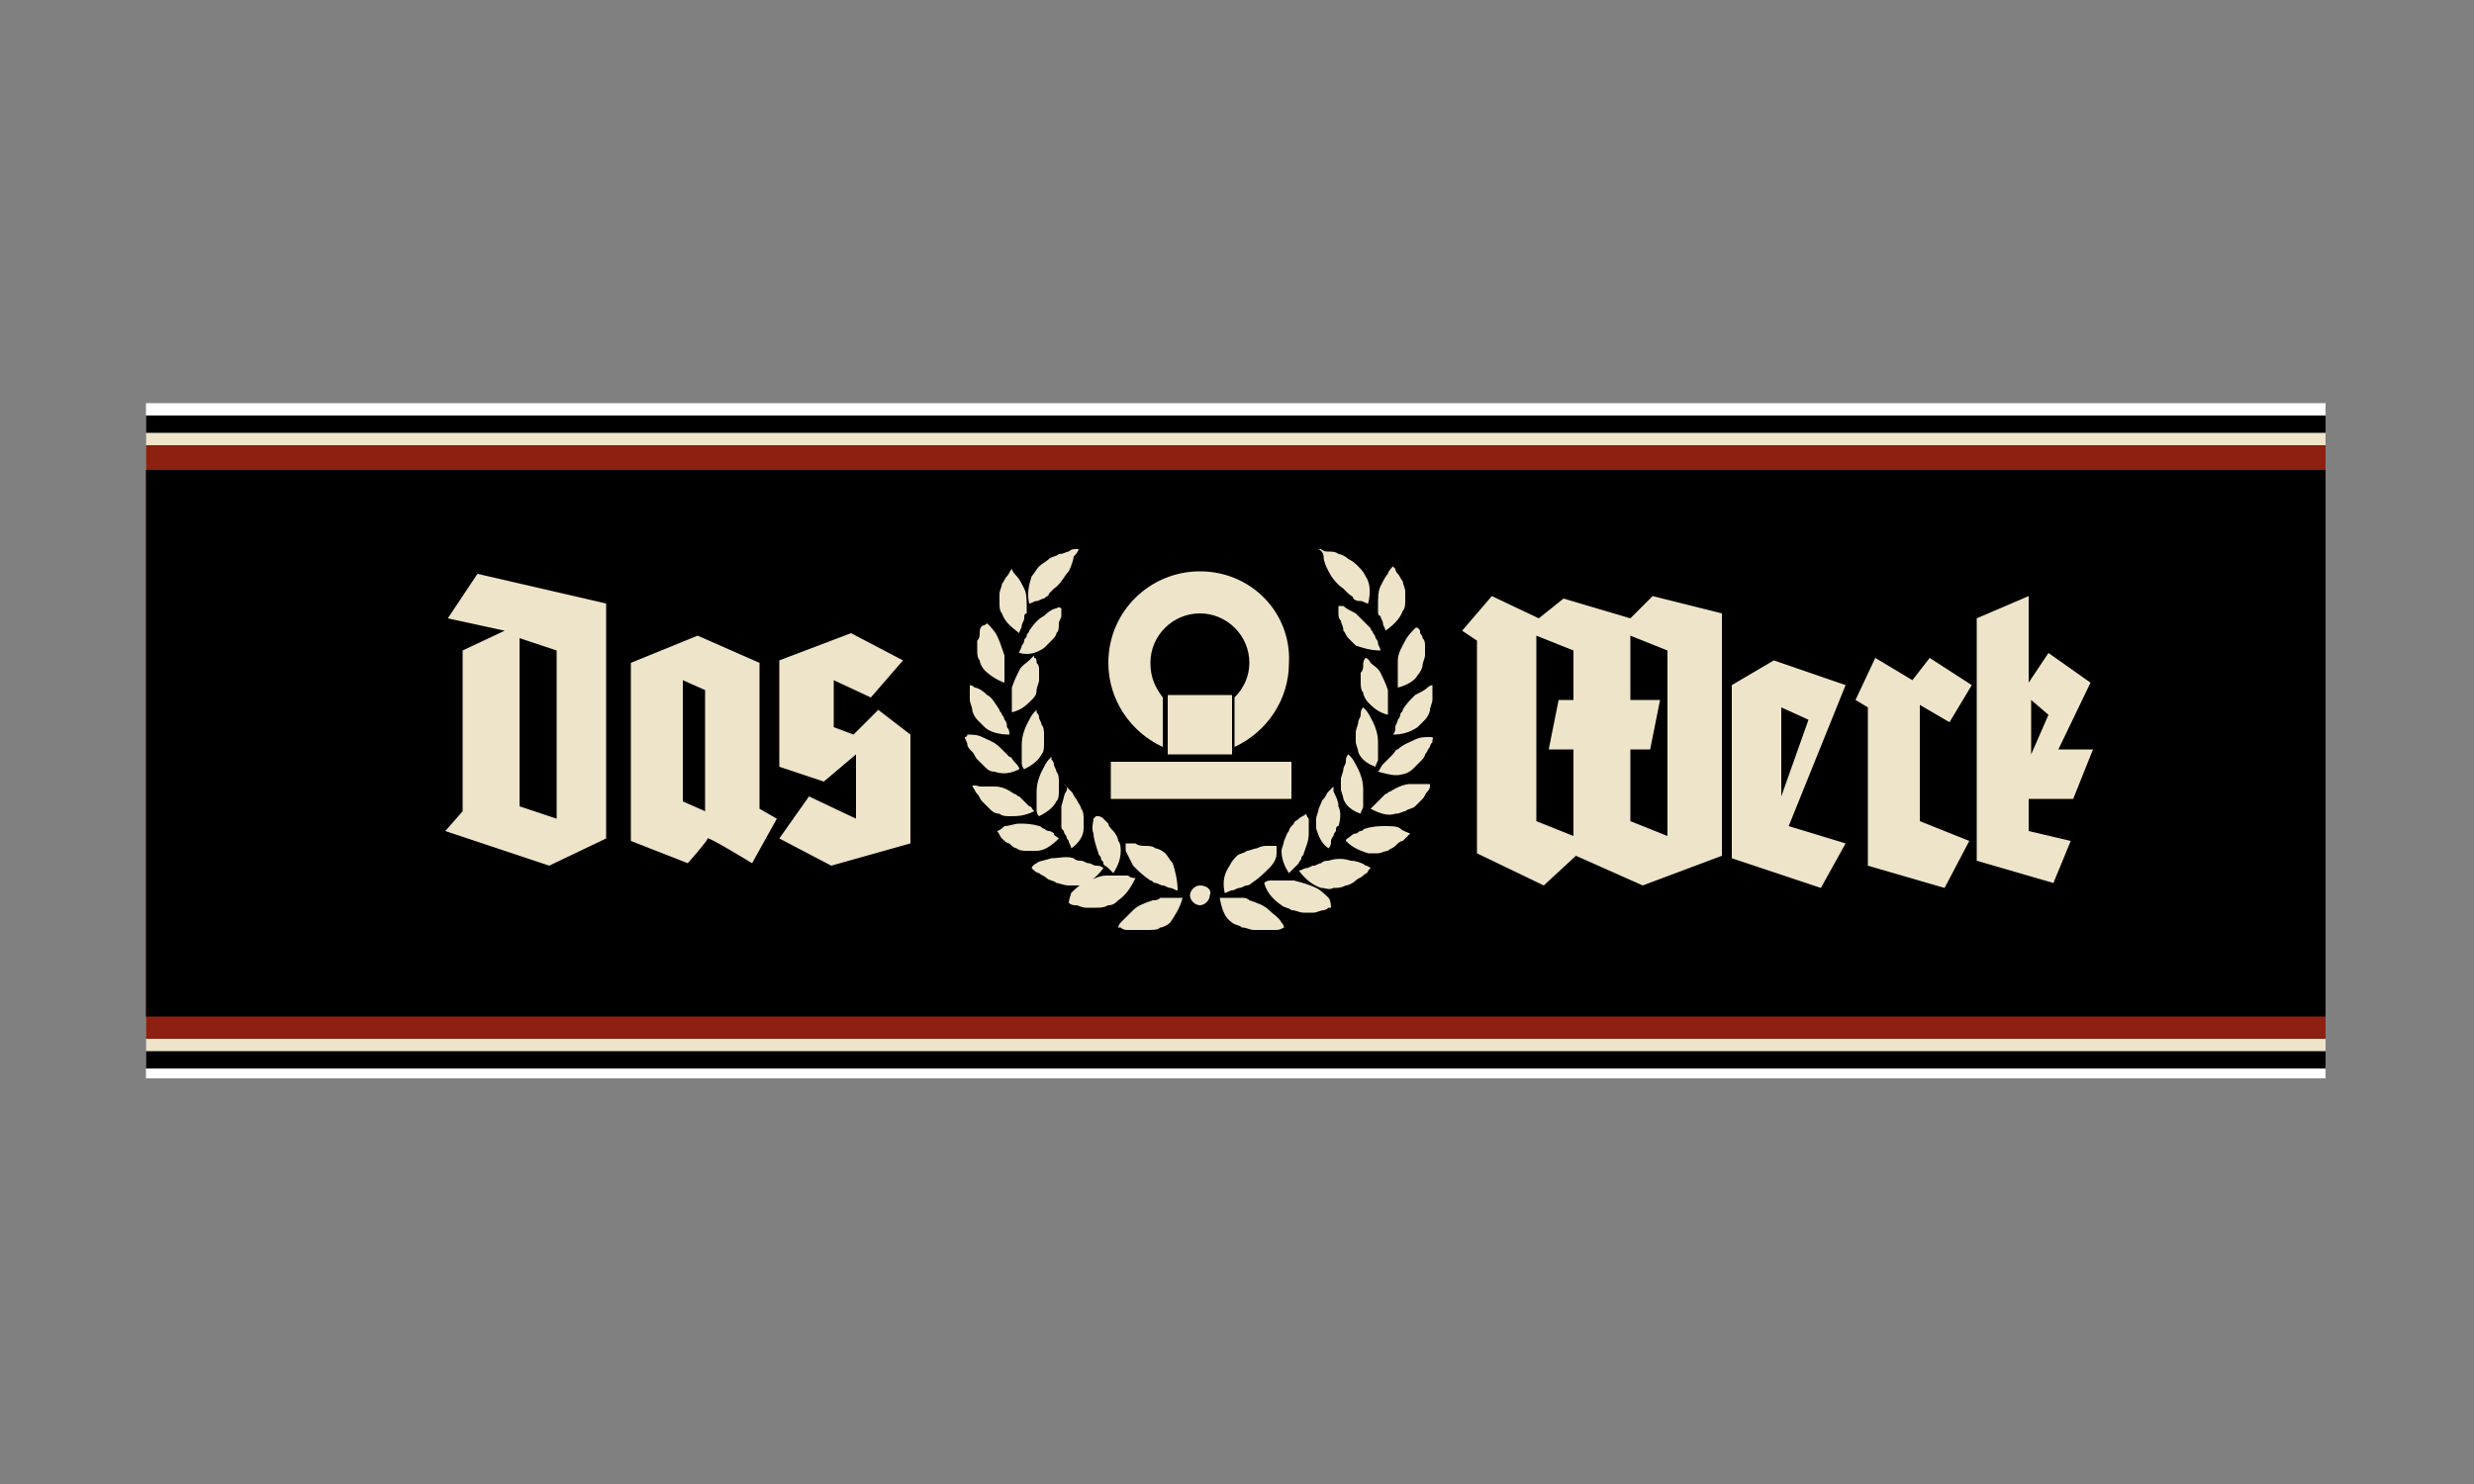 <?xml version="1.0" encoding="utf-8"?>
<!-- Generator: Adobe Illustrator 27.1.0, SVG Export Plug-In . SVG Version: 6.00 Build 0)  -->
<svg version="1.1" id="Capa_1" xmlns="http://www.w3.org/2000/svg" xmlns:xlink="http://www.w3.org/1999/xlink" x="0px" y="0px"
	 viewBox="0 0 100 60" style="enable-background:new 0 0 100 60;" xml:space="preserve">
<rect x="0" y="0" width="100" height="60" fill="#808080" stroke="none"/>
<style type="text/css">
	.st0{fill:#FFFFFF;}
	.st1{fill:#EEE4C9;}
	.st2{fill:#8D2011;}
</style>
<g>
	<rect x="5.9" y="16.3" class="st0" width="88.1" height="27.3"/>
	<rect x="5.9" y="16.8" width="88.1" height="26.4"/>
	<rect x="5.9" y="17.5" class="st1" width="88.1" height="25"/>
	<rect x="5.9" y="18" class="st2" width="88.1" height="24"/>
	<rect x="5.9" y="19" width="88.1" height="22.1"/>
	<path class="st1" d="M30.7,32.7v-5.9l-2.5-1.1l-2.7,1.1V34l2.3,0.9c0,0,0.8-0.9,0.8-1c0-0.1,1.8,1,1.8,1l1-1.8L30.7,32.7z
		 M28.5,32.8l-0.9-0.4v-4.9l0.9,0.4V32.8z M19.3,23.2L18.1,25l2.3,0.5l-1.7,0.8v6.5L18,33.6l4.2,1.4l2.3-1.1v-9.5L19.3,23.2z
		 M22.5,33.1L21,32.6v-6.8l1.5,0.5V33.1z M35.2,28.2l-1.5-0.7v1.9l0.8,0.3l1-1l1.3,1c0,0,0,4.3,0,4.4c0,0-3.2,0.9-3.2,0.9l-2.1-1.1
		l1.2-1.7l1.9,0.9v-2.6l-1.3,1.1L31.5,31v-4.3l2.9-1.1l2.1,1.1L35.2,28.2z M66.8,24.1L65.9,25l-2.7-0.8L62.2,25l-1.9-0.9l-1.2,1.4
		l0.6,0.4v8.6l2.7,1.3l1.3-1.2l2.7,1.2l3.2-1.2v-9.8L66.8,24.1z M62.1,33.2v-7.5l1.5,0.6v2h-0.6l-0.4,2h1v3.5L62.1,33.2z M67.4,33.8
		l-1.5-0.6v-2.9h0.8l0.4-2h-1.2v-2.6l1.5,0.6V33.8z M72.3,33.4l2.3-5.7l-2.9-1L70,27.7v7l3.6,1.2l1-1.8L72.3,33.4z M72,28.6l1.1,0.5
		L72,32.2V28.6z M75.8,26.6l1.5,0.9l0.7-0.9l1.7,1.1l-0.9,1.5l-1.2-0.7v4.7l2,0.8l-1,1.9l-3.1-0.9v-6.4c0,0-0.5-0.3-0.5-0.3
		S75.8,26.6,75.8,26.6z M83.8,32.3l0.8-2l-1.4,0l1.3-2.7l-1.7-1.2L82,27.6v-3.5l-2.1,0.9v9.8l3.1,0.9l0.7-1.7L82,33.6v-1.3H83.8z
		 M82.1,28.3l0.7,0.6l-0.7,1.6V28.3z M45.3,37.3c0.1-0.1,0.3-0.3,0.5-0.5c0.2-0.2,0.5-0.3,0.8-0.4c0.1,0,0.2,0,0.3-0.1
		c0.1,0,0.2,0,0.3,0c0.1,0,0.2,0,0.3,0c0.1,0,0.2,0,0.3,0c-0.1,0.4-0.3,0.7-0.5,1c-0.1,0.1-0.3,0.2-0.4,0.2
		c-0.1,0.1-0.3,0.1-0.5,0.1c-0.2,0-0.3,0-0.4,0c-0.1,0-0.3,0-0.4,0c-0.1,0-0.2,0-0.3-0.1c-0.1,0-0.1,0-0.1,0S45.2,37.4,45.3,37.3z
		 M43.2,36.5C43.2,36.5,43.2,36.6,43.2,36.5c0.1,0.1,0.2,0.1,0.3,0.1c0.1,0,0.2,0.1,0.4,0.1c0.1,0,0.3,0,0.4,0c0.2,0,0.3,0,0.5-0.1
		c0.2,0,0.3-0.1,0.4-0.2c0.3-0.2,0.5-0.5,0.7-0.9c-0.1,0-0.2,0-0.3-0.1c-0.1,0-0.2,0-0.3,0c-0.1,0-0.2,0-0.3,0c-0.1,0-0.2,0-0.3,0
		c-0.3,0-0.6,0.2-0.9,0.3c-0.2,0.1-0.4,0.3-0.5,0.4C43.2,36.4,43.2,36.5,43.2,36.5z M44.2,33.1c0,0.1-0.1,0.4,0,0.6
		c0,0.2,0.1,0.5,0.2,0.8c0,0.1,0.1,0.1,0.1,0.2c0,0.1,0.1,0.1,0.1,0.2c0,0.1,0.1,0.1,0.2,0.2c0.1,0.1,0.1,0.1,0.2,0.2
		c0.2-0.3,0.3-0.6,0.3-0.9c0-0.1,0-0.3-0.1-0.4c0-0.1-0.1-0.3-0.2-0.4c-0.1-0.1-0.2-0.2-0.2-0.3c-0.1-0.1-0.2-0.2-0.2-0.2
		C44.5,33,44.4,33,44.4,33c0,0-0.1,0-0.1,0S44.3,33,44.2,33.1z M41.7,35.1C41.7,35.1,41.7,35.1,41.7,35.1c0.1,0.1,0.2,0.2,0.3,0.2
		c0.1,0.1,0.2,0.1,0.3,0.2c0.1,0.1,0.3,0.1,0.4,0.2c0.1,0,0.3,0.1,0.5,0.1c0.2,0,0.3,0,0.5,0c0.3-0.1,0.6-0.3,0.9-0.7
		c-0.1-0.1-0.2-0.1-0.3-0.1c-0.1,0-0.2-0.1-0.3-0.1c-0.1,0-0.2-0.1-0.3-0.1c-0.1,0-0.2,0-0.3-0.1c-0.3-0.1-0.6,0-0.9,0
		c-0.3,0.1-0.5,0.1-0.6,0.2C41.7,35,41.7,35.1,41.7,35.1z M43.1,32c-0.1,0.1-0.1,0.3-0.2,0.6c0,0.2,0,0.5,0,0.8c0,0.1,0,0.1,0.1,0.2
		c0,0.1,0.1,0.2,0.1,0.2c0,0.1,0.1,0.2,0.1,0.2c0,0.1,0.1,0.2,0.1,0.3c0.3-0.2,0.5-0.5,0.5-0.8c0-0.1,0-0.3,0-0.4
		c0-0.1,0-0.3-0.1-0.4c0-0.1-0.1-0.2-0.2-0.4c-0.1-0.1-0.1-0.2-0.2-0.3c-0.1-0.1-0.1-0.1-0.2-0.2c0,0-0.1-0.1-0.1-0.1
		S43.2,31.8,43.1,32z M40.3,33.6C40.3,33.6,40.3,33.6,40.3,33.6c0.1,0.1,0.1,0.2,0.2,0.3c0.1,0.1,0.2,0.2,0.3,0.2
		c0.1,0.1,0.2,0.2,0.3,0.2c0.1,0.1,0.3,0.1,0.4,0.1c0.1,0,0.3,0,0.4,0c0.3,0,0.6-0.2,0.9-0.5c-0.1-0.1-0.2-0.1-0.2-0.2
		c-0.1-0.1-0.2-0.1-0.2-0.1c-0.1,0-0.2-0.1-0.2-0.1c-0.1,0-0.1-0.1-0.2-0.1c-0.3-0.1-0.6-0.1-0.8-0.1c-0.2,0-0.4,0.1-0.6,0.1
		C40.4,33.6,40.3,33.6,40.3,33.6z M42.4,30.7c-0.1,0.1-0.2,0.3-0.3,0.5c-0.1,0.2-0.2,0.5-0.2,0.8c0,0.1,0,0.2,0,0.2
		c0,0.1,0,0.2,0,0.2c0,0.1,0,0.2,0,0.3c0,0.1,0,0.2,0.1,0.3c0.4-0.2,0.6-0.4,0.7-0.6c0.1-0.1,0.1-0.3,0.1-0.4c0-0.1,0-0.3,0-0.4
		c0-0.1,0-0.3-0.1-0.4c0-0.1-0.1-0.2-0.1-0.3c0-0.1-0.1-0.2-0.1-0.2c0,0,0-0.1,0-0.1S42.5,30.6,42.4,30.7z M39.3,31.8
		C39.3,31.8,39.3,31.8,39.3,31.8c0.1,0.1,0.1,0.2,0.2,0.3c0.1,0.1,0.1,0.2,0.2,0.3c0.1,0.1,0.2,0.2,0.3,0.3c0.1,0.1,0.2,0.2,0.4,0.2
		c0.1,0.1,0.3,0.1,0.4,0.1c0.3,0,0.6,0,1-0.2c-0.1-0.1-0.1-0.2-0.2-0.2c-0.1-0.1-0.1-0.1-0.2-0.2c-0.1-0.1-0.1-0.1-0.2-0.2
		c-0.1,0-0.1-0.1-0.2-0.1c-0.3-0.2-0.5-0.3-0.8-0.3c-0.2,0-0.5,0-0.6,0C39.3,31.7,39.3,31.8,39.3,31.8z M41.8,28.8
		c-0.1,0.1-0.2,0.3-0.3,0.5c-0.1,0.2-0.2,0.5-0.2,0.8c0,0.1,0,0.2,0,0.2c0,0.1,0,0.2,0,0.2c0,0.1,0,0.2,0,0.3c0,0.1,0,0.2,0.1,0.3
		c0.4-0.2,0.6-0.4,0.7-0.6c0.1-0.1,0.1-0.3,0.1-0.4c0-0.1,0-0.3,0-0.4c0-0.1,0-0.3-0.1-0.4c0-0.1-0.1-0.2-0.1-0.3
		c0-0.1-0.1-0.2-0.1-0.2c0,0,0-0.1,0-0.1S41.9,28.7,41.8,28.8z M39,29.8C39,29.8,39,29.9,39,29.8c0,0.1,0.1,0.2,0.1,0.3
		c0,0.1,0.1,0.2,0.2,0.3c0.1,0.1,0.1,0.2,0.2,0.3c0.1,0.1,0.2,0.2,0.3,0.3c0.1,0.1,0.2,0.2,0.4,0.2c0.3,0.1,0.6,0.1,1-0.1
		c0-0.1-0.1-0.2-0.2-0.3c-0.1-0.1-0.1-0.2-0.2-0.2c-0.1-0.1-0.1-0.1-0.2-0.2c-0.1-0.1-0.1-0.1-0.2-0.2c-0.2-0.2-0.5-0.3-0.7-0.4
		c-0.2-0.1-0.4-0.1-0.6-0.1C39.1,29.8,39,29.8,39,29.8z M39.2,27.7C39.2,27.7,39.2,27.7,39.2,27.7c0,0.2,0,0.2,0,0.3
		c0,0.1,0,0.2,0,0.3c0,0.1,0.1,0.3,0.1,0.4c0,0.1,0.1,0.3,0.2,0.4c0.1,0.1,0.2,0.2,0.3,0.3c0.2,0.2,0.6,0.3,1,0.3
		c0-0.1,0-0.2-0.1-0.3c0-0.1,0-0.2-0.1-0.3c0-0.1-0.1-0.2-0.1-0.2c0-0.1-0.1-0.1-0.1-0.2c-0.2-0.3-0.3-0.5-0.5-0.6
		c-0.2-0.2-0.4-0.3-0.5-0.3C39.3,27.7,39.2,27.7,39.2,27.7z M41.6,26.7c-0.1,0.1-0.3,0.2-0.4,0.4c-0.1,0.2-0.2,0.4-0.3,0.7
		c0,0.1,0,0.1,0,0.2c0,0.1,0,0.2,0,0.2c0,0.1,0,0.2,0,0.3c0,0.1,0,0.2,0,0.3c0.4-0.1,0.6-0.3,0.8-0.5c0.1-0.1,0.2-0.2,0.2-0.4
		c0-0.1,0.1-0.3,0.1-0.4c0-0.1,0-0.3,0-0.4c0-0.1,0-0.2-0.1-0.3c0-0.1,0-0.2-0.1-0.2c0-0.1,0-0.1,0-0.1S41.7,26.6,41.6,26.7z
		 M39.7,25.3C39.7,25.3,39.7,25.3,39.7,25.3c-0.1,0.1-0.1,0.2-0.1,0.3c0,0.1,0,0.2-0.1,0.3c0,0.1,0,0.3,0,0.4c0,0.1,0,0.3,0.1,0.4
		c0,0.1,0.1,0.3,0.2,0.4c0.2,0.2,0.5,0.4,0.8,0.5c0-0.1,0-0.2,0-0.3c0-0.1,0-0.2,0-0.3c0-0.1,0-0.2,0-0.3c0-0.1,0-0.2,0-0.2
		c-0.1-0.3-0.2-0.6-0.3-0.8c-0.1-0.2-0.3-0.4-0.4-0.5C39.8,25.3,39.7,25.3,39.7,25.3z M40.9,23C40.9,23,40.8,23,40.9,23
		c-0.1,0.1-0.1,0.2-0.2,0.3c-0.1,0.1-0.1,0.2-0.2,0.3c0,0.1-0.1,0.3-0.1,0.4c0,0.1,0,0.3,0,0.4c0,0.1,0,0.3,0.1,0.4
		c0.1,0.3,0.3,0.5,0.7,0.8c0-0.1,0.1-0.2,0.1-0.3c0-0.1,0.1-0.2,0.1-0.3c0-0.1,0-0.2,0.1-0.2c0-0.1,0-0.2,0-0.2c0-0.3,0-0.6-0.1-0.8
		c-0.1-0.2-0.2-0.4-0.3-0.5C40.9,23.1,40.9,23,40.9,23z M43.6,22.2c0,0,0,0-0.1,0c-0.1,0-0.2,0-0.3,0.1c-0.1,0-0.2,0.1-0.4,0.1
		c-0.1,0.1-0.3,0.1-0.4,0.2c-0.1,0.1-0.3,0.2-0.4,0.3c-0.1,0.1-0.2,0.3-0.3,0.4c-0.1,0.3-0.2,0.7-0.1,1.1c0.1,0,0.2-0.1,0.3-0.1
		c0.1,0,0.2-0.1,0.3-0.1c0.1-0.1,0.2-0.1,0.2-0.2c0.1-0.1,0.1-0.1,0.2-0.2c0.3-0.2,0.4-0.5,0.6-0.7c0.1-0.2,0.2-0.5,0.2-0.6
		C43.6,22.3,43.6,22.2,43.6,22.2z M42.7,24.6c-0.1,0-0.3,0.1-0.5,0.3c-0.2,0.1-0.4,0.3-0.6,0.6c0,0.1-0.1,0.1-0.1,0.2
		c0,0.1-0.1,0.1-0.1,0.2c0,0.1-0.1,0.2-0.1,0.2c0,0.1-0.1,0.2-0.1,0.3c0.4,0.1,0.7,0,1-0.2c0.1-0.1,0.2-0.2,0.3-0.3
		c0.1-0.1,0.2-0.2,0.2-0.3c0.1-0.1,0.1-0.2,0.1-0.4c0-0.1,0.1-0.2,0.1-0.3c0-0.1,0-0.2,0-0.2c0-0.1,0-0.1,0-0.1S42.8,24.5,42.7,24.6
		z M45.5,34.4c0.1,0.2,0.2,0.4,0.3,0.6c0.2,0.2,0.4,0.4,0.7,0.6c0.1,0,0.1,0.1,0.2,0.1c0.1,0,0.2,0.1,0.3,0.1c0.1,0,0.2,0.1,0.3,0.1
		c0.1,0,0.2,0.1,0.3,0.1c0-0.4-0.1-0.8-0.2-1.1c-0.1-0.1-0.2-0.3-0.3-0.4c-0.1-0.1-0.3-0.2-0.4-0.2c-0.1-0.1-0.3-0.1-0.4-0.1
		c-0.1,0-0.3,0-0.4-0.1c-0.1,0-0.2,0-0.3,0c-0.1,0-0.1,0-0.1,0S45.5,34.3,45.5,34.4z M48.5,35.8c-0.2,0-0.4,0.2-0.4,0.4
		c0,0.2,0.2,0.4,0.4,0.4c0.2,0,0.4-0.2,0.4-0.4C49,36,48.8,35.8,48.5,35.8z M51.9,37.5C51.9,37.5,51.9,37.5,51.9,37.5
		c-0.2,0.1-0.2,0.1-0.4,0.1c-0.1,0-0.2,0-0.4,0c-0.1,0-0.3,0-0.4,0c-0.2,0-0.3-0.1-0.5-0.1c-0.1-0.1-0.3-0.1-0.4-0.2
		c-0.3-0.2-0.4-0.5-0.5-1c0.1,0,0.2,0,0.3,0c0.1,0,0.2,0,0.3,0c0.1,0,0.2,0,0.3,0c0.1,0,0.2,0,0.3,0.1c0.3,0.1,0.6,0.2,0.8,0.4
		c0.2,0.2,0.4,0.3,0.5,0.5C51.9,37.4,51.9,37.5,51.9,37.5z M53.7,36.3c-0.1-0.1-0.3-0.3-0.5-0.4c-0.2-0.1-0.5-0.2-0.9-0.3
		c-0.1,0-0.2,0-0.3,0c-0.1,0-0.2,0-0.3,0c-0.1,0-0.2,0-0.3,0c-0.1,0-0.2,0-0.3,0.1c0.1,0.4,0.4,0.7,0.7,0.9c0.1,0.1,0.3,0.1,0.4,0.2
		c0.2,0,0.3,0.1,0.5,0.1c0.2,0,0.3,0,0.4,0c0.1,0,0.3-0.1,0.4-0.1c0.1,0,0.2-0.1,0.2-0.1c0.1,0,0.1,0,0.1,0S53.8,36.4,53.7,36.3z
		 M52.8,32.9C52.8,32.9,52.7,32.9,52.8,32.9c-0.1,0.1-0.2,0.1-0.3,0.2c-0.1,0.1-0.2,0.1-0.2,0.2c-0.1,0.1-0.2,0.2-0.2,0.3
		c-0.1,0.1-0.1,0.2-0.2,0.4c0,0.1-0.1,0.3-0.1,0.4c0,0.3,0.1,0.6,0.3,0.9c0.1-0.1,0.1-0.1,0.2-0.2c0.1-0.1,0.1-0.1,0.2-0.2
		c0-0.1,0.1-0.1,0.1-0.2c0-0.1,0.1-0.1,0.1-0.2c0.1-0.3,0.2-0.5,0.2-0.8c0-0.2,0-0.4,0-0.6C52.8,33,52.8,32.9,52.8,32.9z M55.2,35
		c-0.1-0.1-0.4-0.2-0.6-0.2c-0.3-0.1-0.6-0.1-0.9,0c-0.1,0-0.2,0-0.3,0.1c-0.1,0-0.2,0.1-0.3,0.1c-0.1,0-0.2,0.1-0.3,0.1
		c-0.1,0-0.2,0.1-0.3,0.1c0.3,0.4,0.6,0.6,0.9,0.7c0.2,0,0.3,0.1,0.5,0c0.2,0,0.3,0,0.5-0.1c0.1,0,0.3-0.1,0.4-0.2
		c0.1-0.1,0.2-0.1,0.3-0.2c0.1-0.1,0.2-0.1,0.2-0.2c0,0,0.1-0.1,0.1-0.1S55.3,35,55.2,35z M53.9,31.8C53.9,31.8,53.8,31.8,53.9,31.8
		c-0.1,0.1-0.2,0.2-0.2,0.2c-0.1,0.1-0.1,0.2-0.2,0.3c-0.1,0.1-0.1,0.2-0.2,0.4c0,0.1-0.1,0.3-0.1,0.4c0,0.1,0,0.3,0,0.4
		c0.1,0.3,0.2,0.6,0.5,0.8c0.1-0.1,0.1-0.2,0.1-0.3c0-0.1,0.1-0.2,0.1-0.2c0-0.1,0.1-0.2,0.1-0.2c0-0.1,0-0.2,0.1-0.2
		c0.1-0.3,0.1-0.6,0-0.8c0-0.2-0.1-0.4-0.2-0.6C53.9,31.8,53.9,31.8,53.9,31.8z M56.6,33.5c-0.1-0.1-0.4-0.1-0.6-0.1
		c-0.2,0-0.5,0-0.8,0.1c-0.1,0-0.1,0.1-0.2,0.1c-0.1,0-0.1,0.1-0.2,0.1c-0.1,0-0.2,0.1-0.2,0.1c-0.1,0.1-0.2,0.1-0.2,0.2
		c0.3,0.3,0.6,0.4,0.9,0.5c0.2,0,0.3,0,0.4,0c0.1,0,0.3-0.1,0.4-0.1c0.1-0.1,0.2-0.1,0.3-0.2c0.1-0.1,0.2-0.2,0.3-0.2
		c0.1-0.1,0.1-0.1,0.2-0.2c0,0,0.1-0.1,0.1-0.1S56.7,33.6,56.6,33.5z M54.5,30.5C54.5,30.5,54.5,30.6,54.5,30.5
		c-0.1,0.1-0.1,0.2-0.1,0.3c0,0.1-0.1,0.2-0.1,0.3c0,0.1-0.1,0.3-0.1,0.4c0,0.1,0,0.3,0,0.4c0,0.1,0.1,0.3,0.1,0.4
		c0.1,0.3,0.4,0.5,0.7,0.6c0-0.1,0.1-0.2,0.1-0.3c0-0.1,0-0.2,0-0.3c0-0.1,0-0.2,0-0.2c0-0.1,0-0.2,0-0.2c0-0.3-0.1-0.6-0.2-0.8
		c-0.1-0.2-0.2-0.4-0.3-0.5C54.6,30.6,54.5,30.5,54.5,30.5z M57.6,31.7c-0.2,0-0.4,0-0.6,0c-0.2,0-0.5,0.1-0.8,0.3
		c-0.1,0-0.1,0.1-0.2,0.1c-0.1,0.1-0.1,0.1-0.2,0.2c-0.1,0.1-0.1,0.1-0.2,0.2c-0.1,0.1-0.1,0.1-0.2,0.2c0.4,0.2,0.7,0.3,1,0.2
		c0.2,0,0.3-0.1,0.4-0.1c0.1-0.1,0.3-0.1,0.4-0.2c0.1-0.1,0.2-0.2,0.3-0.3c0.1-0.1,0.1-0.2,0.2-0.3c0.1-0.1,0.1-0.2,0.1-0.2
		c0-0.1,0-0.1,0-0.1S57.7,31.7,57.6,31.7z M55.1,28.6C55.1,28.6,55.1,28.6,55.1,28.6C55,28.7,55,28.8,55,28.9c0,0.1-0.1,0.2-0.1,0.3
		c0,0.1-0.1,0.3-0.1,0.4c0,0.1,0,0.3,0,0.4c0,0.1,0.1,0.3,0.1,0.4c0.1,0.3,0.4,0.5,0.7,0.6c0-0.1,0.1-0.2,0.1-0.3c0-0.1,0-0.2,0-0.3
		c0-0.1,0-0.2,0-0.2c0-0.1,0-0.2,0-0.2c0-0.3-0.1-0.6-0.2-0.8c-0.1-0.2-0.2-0.4-0.3-0.5C55.2,28.7,55.1,28.6,55.1,28.6z M57.8,29.8
		c-0.2,0-0.4,0-0.6,0.1c-0.2,0.1-0.5,0.2-0.7,0.4c-0.1,0-0.1,0.1-0.2,0.2c-0.1,0.1-0.1,0.1-0.2,0.2c-0.1,0.1-0.1,0.1-0.2,0.2
		c-0.1,0.1-0.1,0.2-0.2,0.3c0.4,0.1,0.7,0.2,1,0.1c0.1,0,0.3-0.1,0.4-0.2c0.1-0.1,0.2-0.2,0.3-0.3c0.1-0.1,0.2-0.2,0.2-0.3
		c0.1-0.1,0.1-0.2,0.2-0.3c0-0.1,0.1-0.2,0.1-0.2c0-0.1,0-0.1,0-0.1S58,29.8,57.8,29.8z M57.7,27.8c-0.1,0.1-0.3,0.2-0.5,0.3
		c-0.2,0.2-0.4,0.4-0.5,0.6c0,0.1-0.1,0.1-0.1,0.2c0,0.1-0.1,0.2-0.1,0.2c0,0.1-0.1,0.2-0.1,0.3c0,0.1,0,0.2-0.1,0.3
		c0.4,0,0.7-0.1,1-0.3c0.1-0.1,0.2-0.2,0.3-0.3c0.1-0.1,0.2-0.3,0.2-0.4c0-0.1,0.1-0.3,0.1-0.4c0-0.1,0-0.2,0-0.3c0-0.1,0-0.2,0-0.2
		c0-0.1,0-0.1,0-0.1S57.8,27.7,57.7,27.8z M55.2,26.6C55.2,26.6,55.2,26.6,55.2,26.6c-0.1,0.1-0.1,0.2-0.1,0.3c0,0.1,0,0.2-0.1,0.3
		c0,0.1,0,0.3,0,0.4c0,0.1,0,0.3,0.1,0.4c0,0.1,0.1,0.3,0.2,0.4c0.2,0.2,0.4,0.4,0.8,0.5c0-0.1,0-0.2,0-0.3c0-0.1,0-0.2,0-0.3
		c0-0.1,0-0.2,0-0.2c0-0.1,0-0.2,0-0.2c-0.1-0.3-0.2-0.5-0.3-0.7c-0.1-0.2-0.3-0.3-0.4-0.4C55.3,26.6,55.2,26.6,55.2,26.6z
		 M57.2,25.4c-0.1,0.1-0.3,0.3-0.4,0.5c-0.1,0.2-0.3,0.5-0.3,0.8c0,0.1,0,0.2,0,0.2c0,0.1,0,0.2,0,0.3c0,0.1,0,0.2,0,0.3
		c0,0.1,0,0.2,0,0.3c0.4-0.1,0.7-0.3,0.8-0.5c0.1-0.1,0.2-0.3,0.2-0.4c0-0.1,0.1-0.3,0.1-0.4c0-0.1,0-0.3,0-0.4c0-0.1,0-0.2-0.1-0.3
		c0-0.1-0.1-0.2-0.1-0.2c0-0.1,0-0.1,0-0.1S57.3,25.3,57.2,25.4z M56.1,23.2c-0.1,0.1-0.2,0.3-0.3,0.5c-0.1,0.2-0.1,0.5-0.1,0.8
		c0,0.1,0,0.2,0,0.2c0,0.1,0,0.2,0.1,0.2c0,0.1,0.1,0.2,0.1,0.3c0,0.1,0.1,0.2,0.1,0.3c0.3-0.2,0.6-0.5,0.7-0.8
		c0.1-0.1,0.1-0.3,0.1-0.4c0-0.1,0-0.3,0-0.4c0-0.1-0.1-0.3-0.1-0.4c-0.1-0.1-0.1-0.2-0.2-0.3c-0.1-0.1-0.1-0.2-0.1-0.2
		c0,0-0.1-0.1-0.1-0.1S56.1,23.1,56.1,23.2z M53.5,22.5c0,0.2,0.1,0.4,0.2,0.6c0.1,0.2,0.3,0.5,0.6,0.7c0.1,0.1,0.1,0.1,0.2,0.2
		c0.1,0.1,0.2,0.1,0.2,0.2c0.1,0.1,0.2,0.1,0.3,0.1c0.1,0,0.2,0.1,0.3,0.1c0.1-0.4,0.1-0.8-0.1-1.1c-0.1-0.2-0.2-0.3-0.3-0.4
		c-0.1-0.1-0.2-0.2-0.4-0.3c-0.1-0.1-0.3-0.2-0.4-0.2c-0.1-0.1-0.3-0.1-0.4-0.1c-0.1,0-0.2,0-0.3-0.1c-0.1,0-0.1,0-0.1,0
		S53.5,22.3,53.5,22.5z M54.1,24.5C54.1,24.5,54.1,24.6,54.1,24.5c0,0.1,0,0.2,0,0.3c0,0.1,0,0.2,0.1,0.3c0,0.1,0.1,0.2,0.1,0.4
		c0.1,0.1,0.1,0.2,0.2,0.3c0.1,0.1,0.2,0.2,0.3,0.3c0.3,0.1,0.6,0.2,1,0.2c0-0.1-0.1-0.2-0.1-0.3c0-0.1-0.1-0.2-0.1-0.2
		c0-0.1-0.1-0.2-0.1-0.2c0-0.1-0.1-0.1-0.1-0.2c-0.2-0.2-0.4-0.4-0.6-0.6c-0.2-0.1-0.4-0.2-0.5-0.3C54.2,24.5,54.1,24.5,54.1,24.5z
		 M51.6,34.2c0,0,0,0-0.1,0c-0.1,0-0.2,0-0.3,0c-0.1,0-0.2,0-0.4,0.1c-0.1,0-0.3,0.1-0.4,0.1c-0.1,0.1-0.3,0.1-0.4,0.2
		c-0.1,0.1-0.2,0.2-0.3,0.4c-0.2,0.3-0.3,0.6-0.2,1.1c0.1,0,0.2-0.1,0.3-0.1c0.1,0,0.2-0.1,0.3-0.1c0.1,0,0.2-0.1,0.3-0.1
		c0.1,0,0.2-0.1,0.2-0.1c0.3-0.2,0.5-0.4,0.7-0.6c0.2-0.2,0.3-0.4,0.3-0.6C51.6,34.3,51.6,34.2,51.6,34.2z M52.2,32.3h-7.3v-1.5h7.3
		V32.3z M49.8,28.1h-2.6v2.4h2.6V28.1z M48.5,23.1c-2,0-3.7,1.6-3.7,3.7c0,1.5,0.9,2.8,2.2,3.4v-2c-0.3-0.4-0.5-0.8-0.5-1.4
		c0-1.1,0.9-2,2-2c1.1,0,2,0.9,2,2c0,0.5-0.2,1-0.6,1.4v2c1.3-0.6,2.2-1.9,2.2-3.4C52.2,24.8,50.6,23.1,48.5,23.1z"/>
</g>
</svg>
